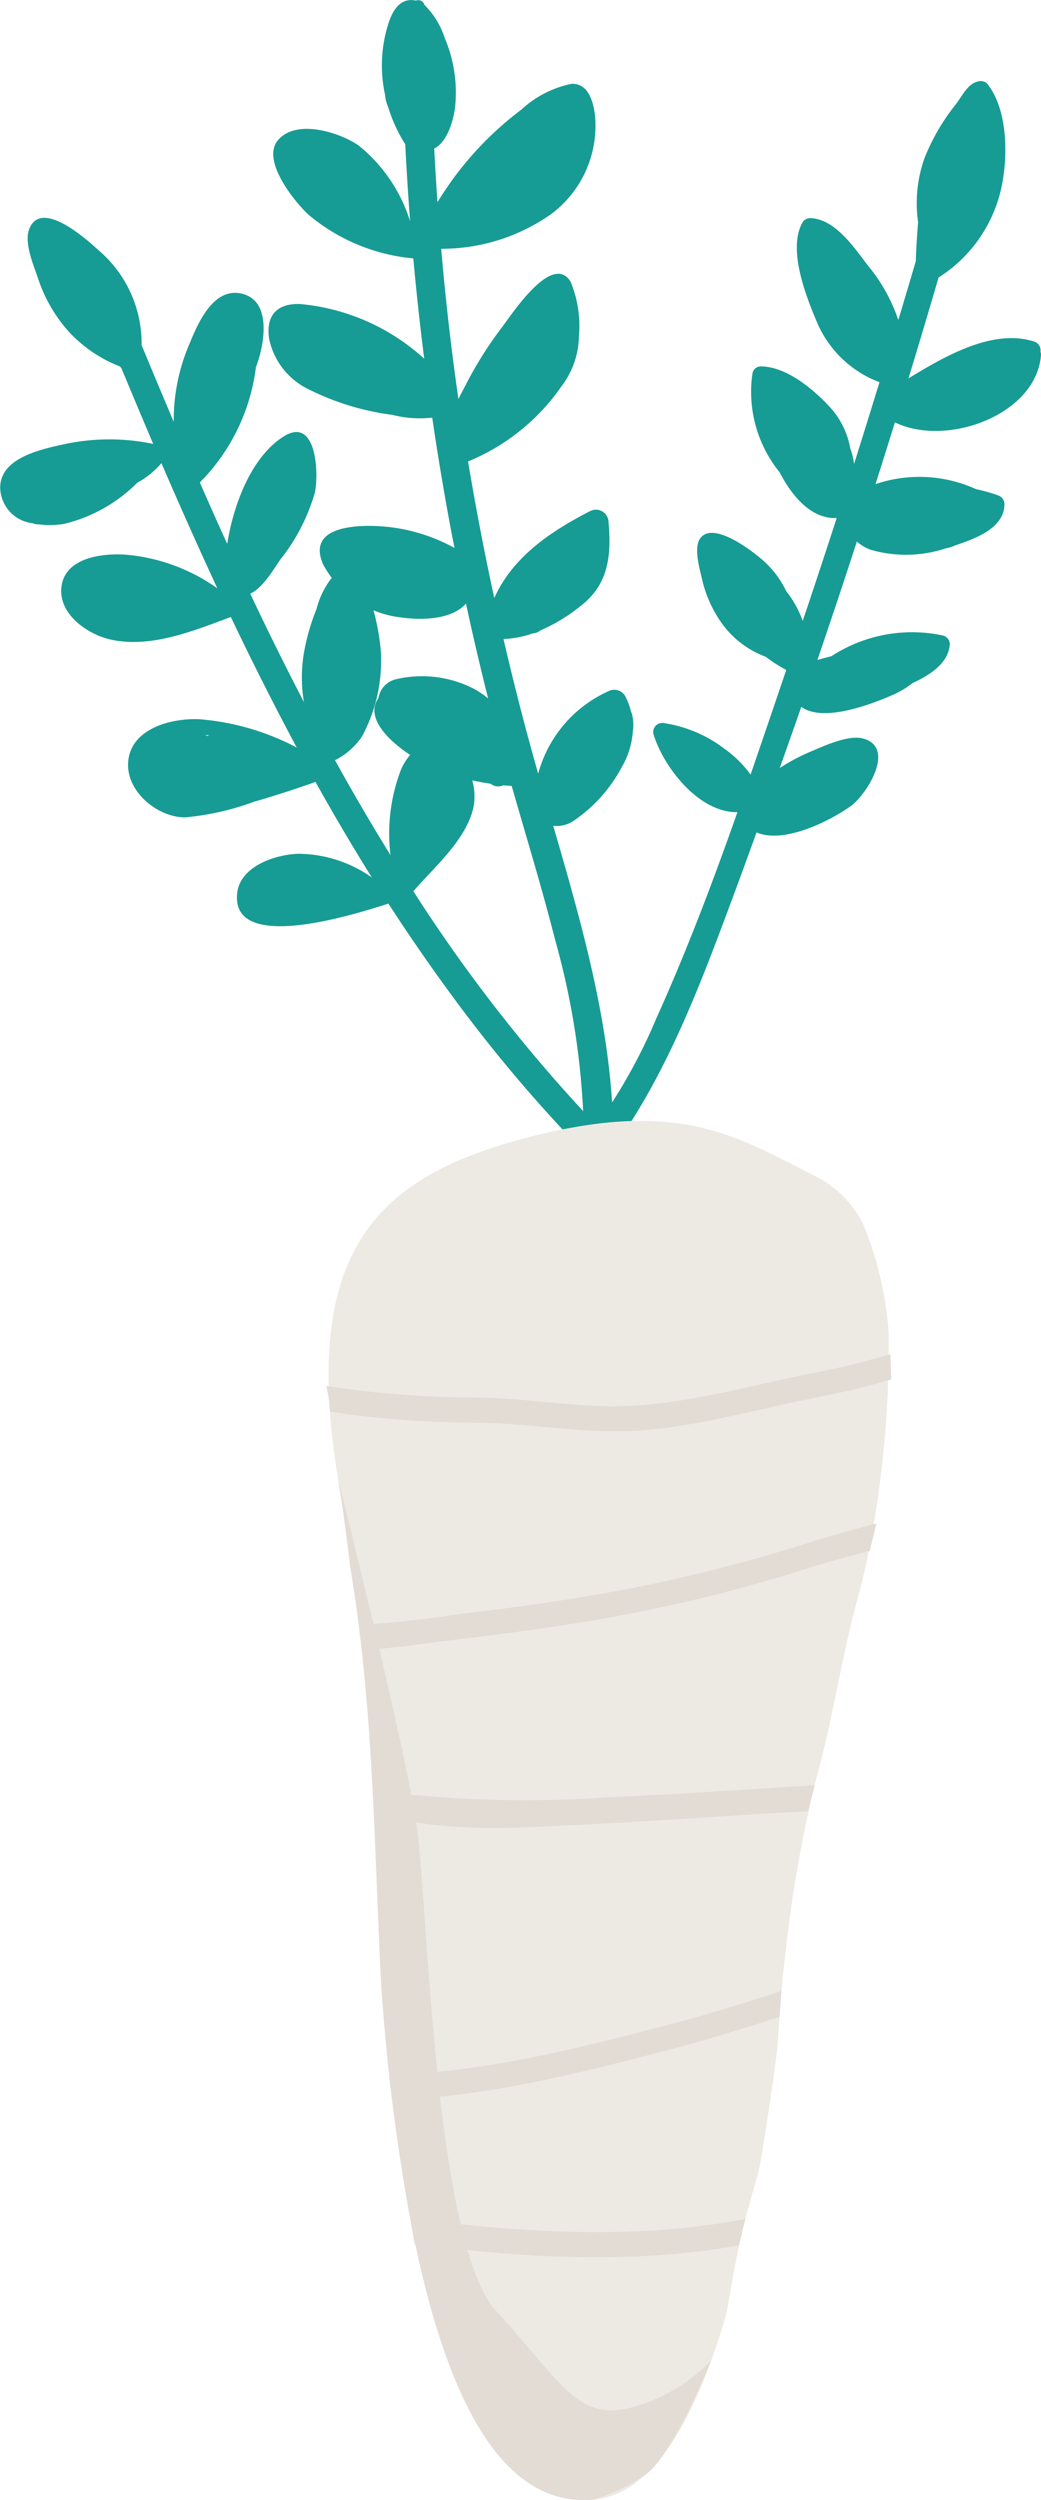 <svg xmlns="http://www.w3.org/2000/svg" width="61.788" height="148.295" viewBox="0 0 61.788 148.295">
  <g id="Group_1419" data-name="Group 1419" transform="translate(-104.683 -794.406)">
    <g id="Group_1418" data-name="Group 1418">
      <path id="Path_2664" data-name="Path 2664" d="M138.641,843.153a8.865,8.865,0,0,0,2.947-3.245,4.877,4.877,0,0,0,.657-2.123,2.528,2.528,0,0,0-.055-1.03.647.647,0,0,0-.051-.131,4.037,4.037,0,0,0-.357-.945.752.752,0,0,0-1.006-.264,7.515,7.515,0,0,0-4.15,4.882c-.014-.047-.027-.095-.041-.143q-1.105-3.9-2.017-7.844a5.838,5.838,0,0,0,1.726-.332.781.781,0,0,0,.457-.173,10.442,10.442,0,0,0,2.567-1.595c1.523-1.267,1.648-2.981,1.483-4.844a.746.746,0,0,0-1.106-.635c-2.346,1.2-4.6,2.734-5.674,5.152q-.876-4.034-1.557-8.106a12.529,12.529,0,0,0,5.547-4.459,5,5,0,0,0,1.033-2.958,6.845,6.845,0,0,0-.5-3.258c-1.094-1.718-3.461,1.92-4.019,2.652a23.247,23.247,0,0,0-2.223,3.524c-.128.252-.274.52-.411.8q-.2-1.407-.379-2.816-.38-3.043-.642-6.1a11.3,11.3,0,0,0,6.53-2.058,6.537,6.537,0,0,0,2.584-5.987c-.123-.774-.41-1.761-1.365-1.74a6.186,6.186,0,0,0-2.995,1.536,19.529,19.529,0,0,0-4.974,5.488q-.113-1.591-.194-3.184c.795-.4,1.14-1.689,1.236-2.437a8.269,8.269,0,0,0-.612-4.119,4.9,4.9,0,0,0-1.209-1.971c-.013-.031-.025-.062-.038-.092a.371.371,0,0,0-.415-.169c-.018,0-.033.01-.051.014a1.118,1.118,0,0,0-.24-.033c-.813-.02-1.188.754-1.4,1.423a8.139,8.139,0,0,0-.188,4.2,2.133,2.133,0,0,0,.185.729,8.962,8.962,0,0,0,1.012,2.2c.078,1.527.172,3.052.291,4.576a9.375,9.375,0,0,0-3.047-4.495c-1.114-.774-3.7-1.619-4.8-.319-1.006,1.186.964,3.618,1.783,4.391a11.252,11.252,0,0,0,6.252,2.619q.27,2.979.646,5.948a12.62,12.62,0,0,0-7.373-3.243c-1.36-.043-2.034.672-1.833,2.053a4.287,4.287,0,0,0,2.382,3.023,15.452,15.452,0,0,0,4.936,1.5,6.564,6.564,0,0,0,2.364.163q.5,3.4,1.135,6.778c.06.318.128.636.19.954a10.508,10.508,0,0,0-4.617-1.3c-1.455-.062-4.122.106-3.19,2.258a6,6,0,0,0,4.661,3.166c1.271.174,2.995.116,3.824-.826q.61,2.824,1.317,5.628a5.276,5.276,0,0,0-.912-.606,6.731,6.731,0,0,0-4.591-.526,1.376,1.376,0,0,0-1.012,1.12,1.053,1.053,0,0,0-.115.187c-.646,1.364,1.471,2.891,2.433,3.441a12.488,12.488,0,0,0,4.34,1.44.713.713,0,0,0,.754.095c.167.017.333.028.5.04.873,3.044,1.8,6.072,2.581,9.14a45.7,45.7,0,0,1,1.688,14.018c-.065,1.1,1.651,1.1,1.716,0,.421-7.137-1.542-14-3.518-20.792A1.859,1.859,0,0,0,138.641,843.153Z" fill="#169c94"/>
      <path id="Path_2665" data-name="Path 2665" d="M166.469,815.472a.42.42,0,0,0-.032-.2.541.541,0,0,0-.376-.607c-2.452-.786-5.3.872-7.456,2.185q.911-2.985,1.786-5.982a8.446,8.446,0,0,0,3.621-4.889c.522-1.92.569-4.979-.732-6.608a.535.535,0,0,0-.519-.137c-.616.1-.97.862-1.319,1.324a12.472,12.472,0,0,0-1.871,3.191,7.924,7.924,0,0,0-.393,3.851c-.07.764-.113,1.53-.14,2.3-.339,1.164-.688,2.325-1.036,3.487a10.1,10.1,0,0,0-1.779-3.2c-.812-1.045-1.953-2.8-3.452-2.844a.531.531,0,0,0-.461.264c-.9,1.622.244,4.449.894,5.983a6.516,6.516,0,0,0,3.68,3.487q-.746,2.431-1.511,4.855a3.53,3.53,0,0,0-.219-.909,4.892,4.892,0,0,0-1.192-2.447c-.985-1.076-2.6-2.425-4.11-2.436a.5.5,0,0,0-.514.519.529.529,0,0,0-.017.071,7.579,7.579,0,0,0,1.638,5.694c.795,1.54,1.955,2.777,3.385,2.709q-.991,3.06-2.017,6.106a6.117,6.117,0,0,0-.977-1.766A5.8,5.8,0,0,0,149.8,827.5c-.608-.51-2.838-2.2-3.566-1.147-.381.55-.035,1.741.1,2.328a7.3,7.3,0,0,0,1.243,2.768,5.606,5.606,0,0,0,2.556,1.915,8.681,8.681,0,0,0,1.217.782q-1.05,3.1-2.116,6.207a6.7,6.7,0,0,0-1.542-1.526,7.843,7.843,0,0,0-3.565-1.523.541.541,0,0,0-.657.656c.605,1.971,2.7,4.656,4.983,4.622-1.462,4.14-3.015,8.25-4.812,12.226a32.553,32.553,0,0,1-6.615,10.026c-.723.71.388,1.82,1.11,1.111,5.165-5.07,7.692-12,10.163-18.637.437-1.173.861-2.35,1.289-3.526,1.662.716,4.47-.745,5.615-1.582.923-.675,2.678-3.45.71-3.987-.876-.239-2.337.447-3.127.78a11.612,11.612,0,0,0-1.821.969q.645-1.813,1.279-3.63c1.34.985,4.335-.226,5.527-.749a6.1,6.1,0,0,0,1.078-.658c1.071-.5,2.048-1.156,2.192-2.164a.544.544,0,0,0-.373-.656,8.771,8.771,0,0,0-6.633,1.222c-.28.072-.559.146-.837.226q1.2-3.5,2.343-7.023a2.723,2.723,0,0,0,.788.477,7.528,7.528,0,0,0,4.521-.085,1.618,1.618,0,0,0,.489-.151c1.182-.4,2.963-1.013,2.962-2.47a.553.553,0,0,0-.392-.515,9.266,9.266,0,0,0-1.289-.363,8.111,8.111,0,0,0-5.972-.3q.583-1.83,1.153-3.665C160.845,820.953,166.188,819.031,166.469,815.472Z" fill="#169c94"/>
      <path id="Path_2666" data-name="Path 2666" d="M141.918,863.034a93.03,93.03,0,0,1-12.7-15.764c1.252-1.446,3.191-3.093,3.58-5.045a3.5,3.5,0,0,0-1.643-3.578c-1.2-.612-2.227.372-2.675,1.423a10.522,10.522,0,0,0-.618,5.06q-1.716-2.77-3.295-5.63a4.234,4.234,0,0,0,1.6-1.406,9.438,9.438,0,0,0,1.136-4.543c.05-1.1-.791-6.742-2.932-4.867a5.022,5.022,0,0,0-.9,1.844,12.8,12.8,0,0,0-.756,2.651,8.628,8.628,0,0,0,.009,2.873q-1.659-3.184-3.188-6.433c.764-.34,1.407-1.493,1.8-2.041a11.414,11.414,0,0,0,2.032-3.944c.243-1.049.135-4.6-1.861-3.331-1.918,1.217-2.979,4.068-3.336,6.366-.073-.158-.145-.316-.217-.475q-.715-1.579-1.41-3.17a11.759,11.759,0,0,0,3.33-6.844c.045-.119.088-.238.127-.359.389-1.2.753-3.539-.91-3.982-1.73-.46-2.655,1.735-3.158,2.95a11.491,11.491,0,0,0-.939,4.637q-.964-2.271-1.907-4.552a7.249,7.249,0,0,0-2.567-5.634c-.621-.57-3.432-3.129-4.115-1.211-.288.807.275,2.127.535,2.888a8.886,8.886,0,0,0,1.861,3.2,8.152,8.152,0,0,0,3,2.026c.03.034.057.07.087.1q.933,2.249,1.889,4.494a12.725,12.725,0,0,0-5.236.007c-1.352.295-3.857.8-3.846,2.593a2.171,2.171,0,0,0,1.952,2.11.669.669,0,0,0,.345.061,4.955,4.955,0,0,0,1.488-.025,9.164,9.164,0,0,0,4.353-2.446,5.134,5.134,0,0,0,1.432-1.159q1.608,3.734,3.319,7.427a11.012,11.012,0,0,0-5.3-1.986c-1.386-.123-3.706.1-3.949,1.86-.223,1.615,1.489,2.822,2.849,3.147,2.386.571,4.985-.5,7.2-1.322q1.867,3.919,3.91,7.744a14.886,14.886,0,0,0-5.711-1.675c-1.66-.1-4.175.518-4.295,2.572-.1,1.741,1.763,3.248,3.379,3.244a15.774,15.774,0,0,0,4.051-.913c1.243-.357,2.473-.757,3.692-1.189q1.6,2.875,3.343,5.669a7.624,7.624,0,0,0-4.377-1.407c-1.365.053-3.463.736-3.619,2.37-.338,3.535,6.9,1.253,8.981.585q2.167,3.351,4.579,6.547a87.505,87.505,0,0,0,8.349,9.52C141.4,864.8,142.67,863.773,141.918,863.034ZM116.858,838c.082.009.163.018.245.03a.424.424,0,0,0-.116.037C116.945,838.04,116.9,838.02,116.858,838Z" fill="#169c94"/>
      <g id="Group_1417" data-name="Group 1417">
        <path id="Path_2667" data-name="Path 2667" d="M157.428,873.432a20.684,20.684,0,0,0-1.549-6.506,6.477,6.477,0,0,0-2.774-2.742c-4.737-2.368-8.12-4.736-17.507-2.2-8.877,2.395-13.016,6.981-10.847,20.167.277,1.68.517,3.448.73,5.267,1.374,8.159,1.407,16.4,1.825,24.655a122.378,122.378,0,0,0,1.792,14.308c1.466,7.391,4.3,16.879,10.812,16.3,3.637-.325,6.135-5.016,7.89-11.04.237-1.311.454-2.63.728-3.95.314-1.515.78-3.028,1.2-4.547.441-2.479.8-4.956,1.1-7.274.121-1.827.245-3.824.469-5.526a76.585,76.585,0,0,1,1.852-10.5c.881-3.178,1.372-6.41,2.176-9.607.208-.828.425-1.654.64-2.48A62.824,62.824,0,0,0,157.428,873.432Z" fill="#edeae4"/>
        <path id="Path_2668" data-name="Path 2668" d="M141.94,937.262c-3.045.677-4.059-1.692-7.781-5.751s-4.06-24.022-4.737-28.758-4.671-20.6-4.671-20.6c.277,1.679.517,3.448.73,5.267,1.374,8.158,1.407,16.4,1.825,24.655a122.3,122.3,0,0,0,1.792,14.3c1.465,7.392,4.3,16.883,10.812,16.3a10.989,10.989,0,0,0,3.037-1.447c1.683-1.108,3.953-6.822,3.953-6.822A10.162,10.162,0,0,1,141.94,937.262Z" fill="#e2dcd5"/>
      </g>
      <path id="Path_2669" data-name="Path 2669" d="M157.528,874.731a47.334,47.334,0,0,1-5,1.2c-3.4.694-6.938,1.692-10.413,1.863-3.064.15-6.151-.48-9.221-.493a59.9,59.9,0,0,1-8.852-.684,6.481,6.481,0,0,1,.218,1.525,59.19,59.19,0,0,0,8.634.654c3.074.007,6.152.627,9.221.493,3.467-.152,7.022-1.171,10.413-1.863,1.532-.313,3.073-.607,4.571-1.062.144-.044.307-.089.481-.135Q157.569,875.483,157.528,874.731Z" fill="#e2dcd5"/>
      <path id="Path_2670" data-name="Path 2670" d="M153.073,885.792a96.321,96.321,0,0,1-10.74,2.787c-3.495.688-6.992,1.168-10.527,1.585a58.434,58.434,0,0,1-5.829.62c.062.494.122.988.176,1.482,1.741-.051,3.5-.35,5.193-.552,3.688-.441,7.338-.921,10.987-1.64a91.284,91.284,0,0,0,10.286-2.639c1.15-.371,2.417-.691,3.69-1.043.134-.54.265-1.081.387-1.624C155.449,885.116,154.2,885.429,153.073,885.792Z" fill="#e2dcd5"/>
      <path id="Path_2671" data-name="Path 2671" d="M152.205,900.347c-3.785.25-7.569.491-11.359.662a69.838,69.838,0,0,1-10.5-.035c-1.015-.1-2.3-.165-3.543-.376q.038.738.073,1.476a33.6,33.6,0,0,0,8.774.726c4.58-.176,9.169-.468,13.743-.772,1.075-.071,2.165-.125,3.262-.182q.174-.78.376-1.55C152.755,900.313,152.479,900.329,152.205,900.347Z" fill="#e2dcd5"/>
      <path id="Path_2672" data-name="Path 2672" d="M144.229,914.542c-5.226,1.366-10.914,2.8-16.456,2.936.058.5.118.994.183,1.489,5.484-.165,11.1-1.582,16.273-2.93,2.263-.59,4.5-1.274,6.722-2,.036-.513.075-1.027.118-1.534C148.807,913.243,146.532,913.941,144.229,914.542Z" fill="#e2dcd5"/>
    </g>
    <path id="Path_2673" data-name="Path 2673" d="M129.032,925.988q.129.765.261,1.528c6.356.814,12.952,1.221,19.256.076.11-.522.24-1.043.377-1.564C142.423,927.276,135.6,926.84,129.032,925.988Z" fill="#e2dcd5"/>
  </g>
</svg>
